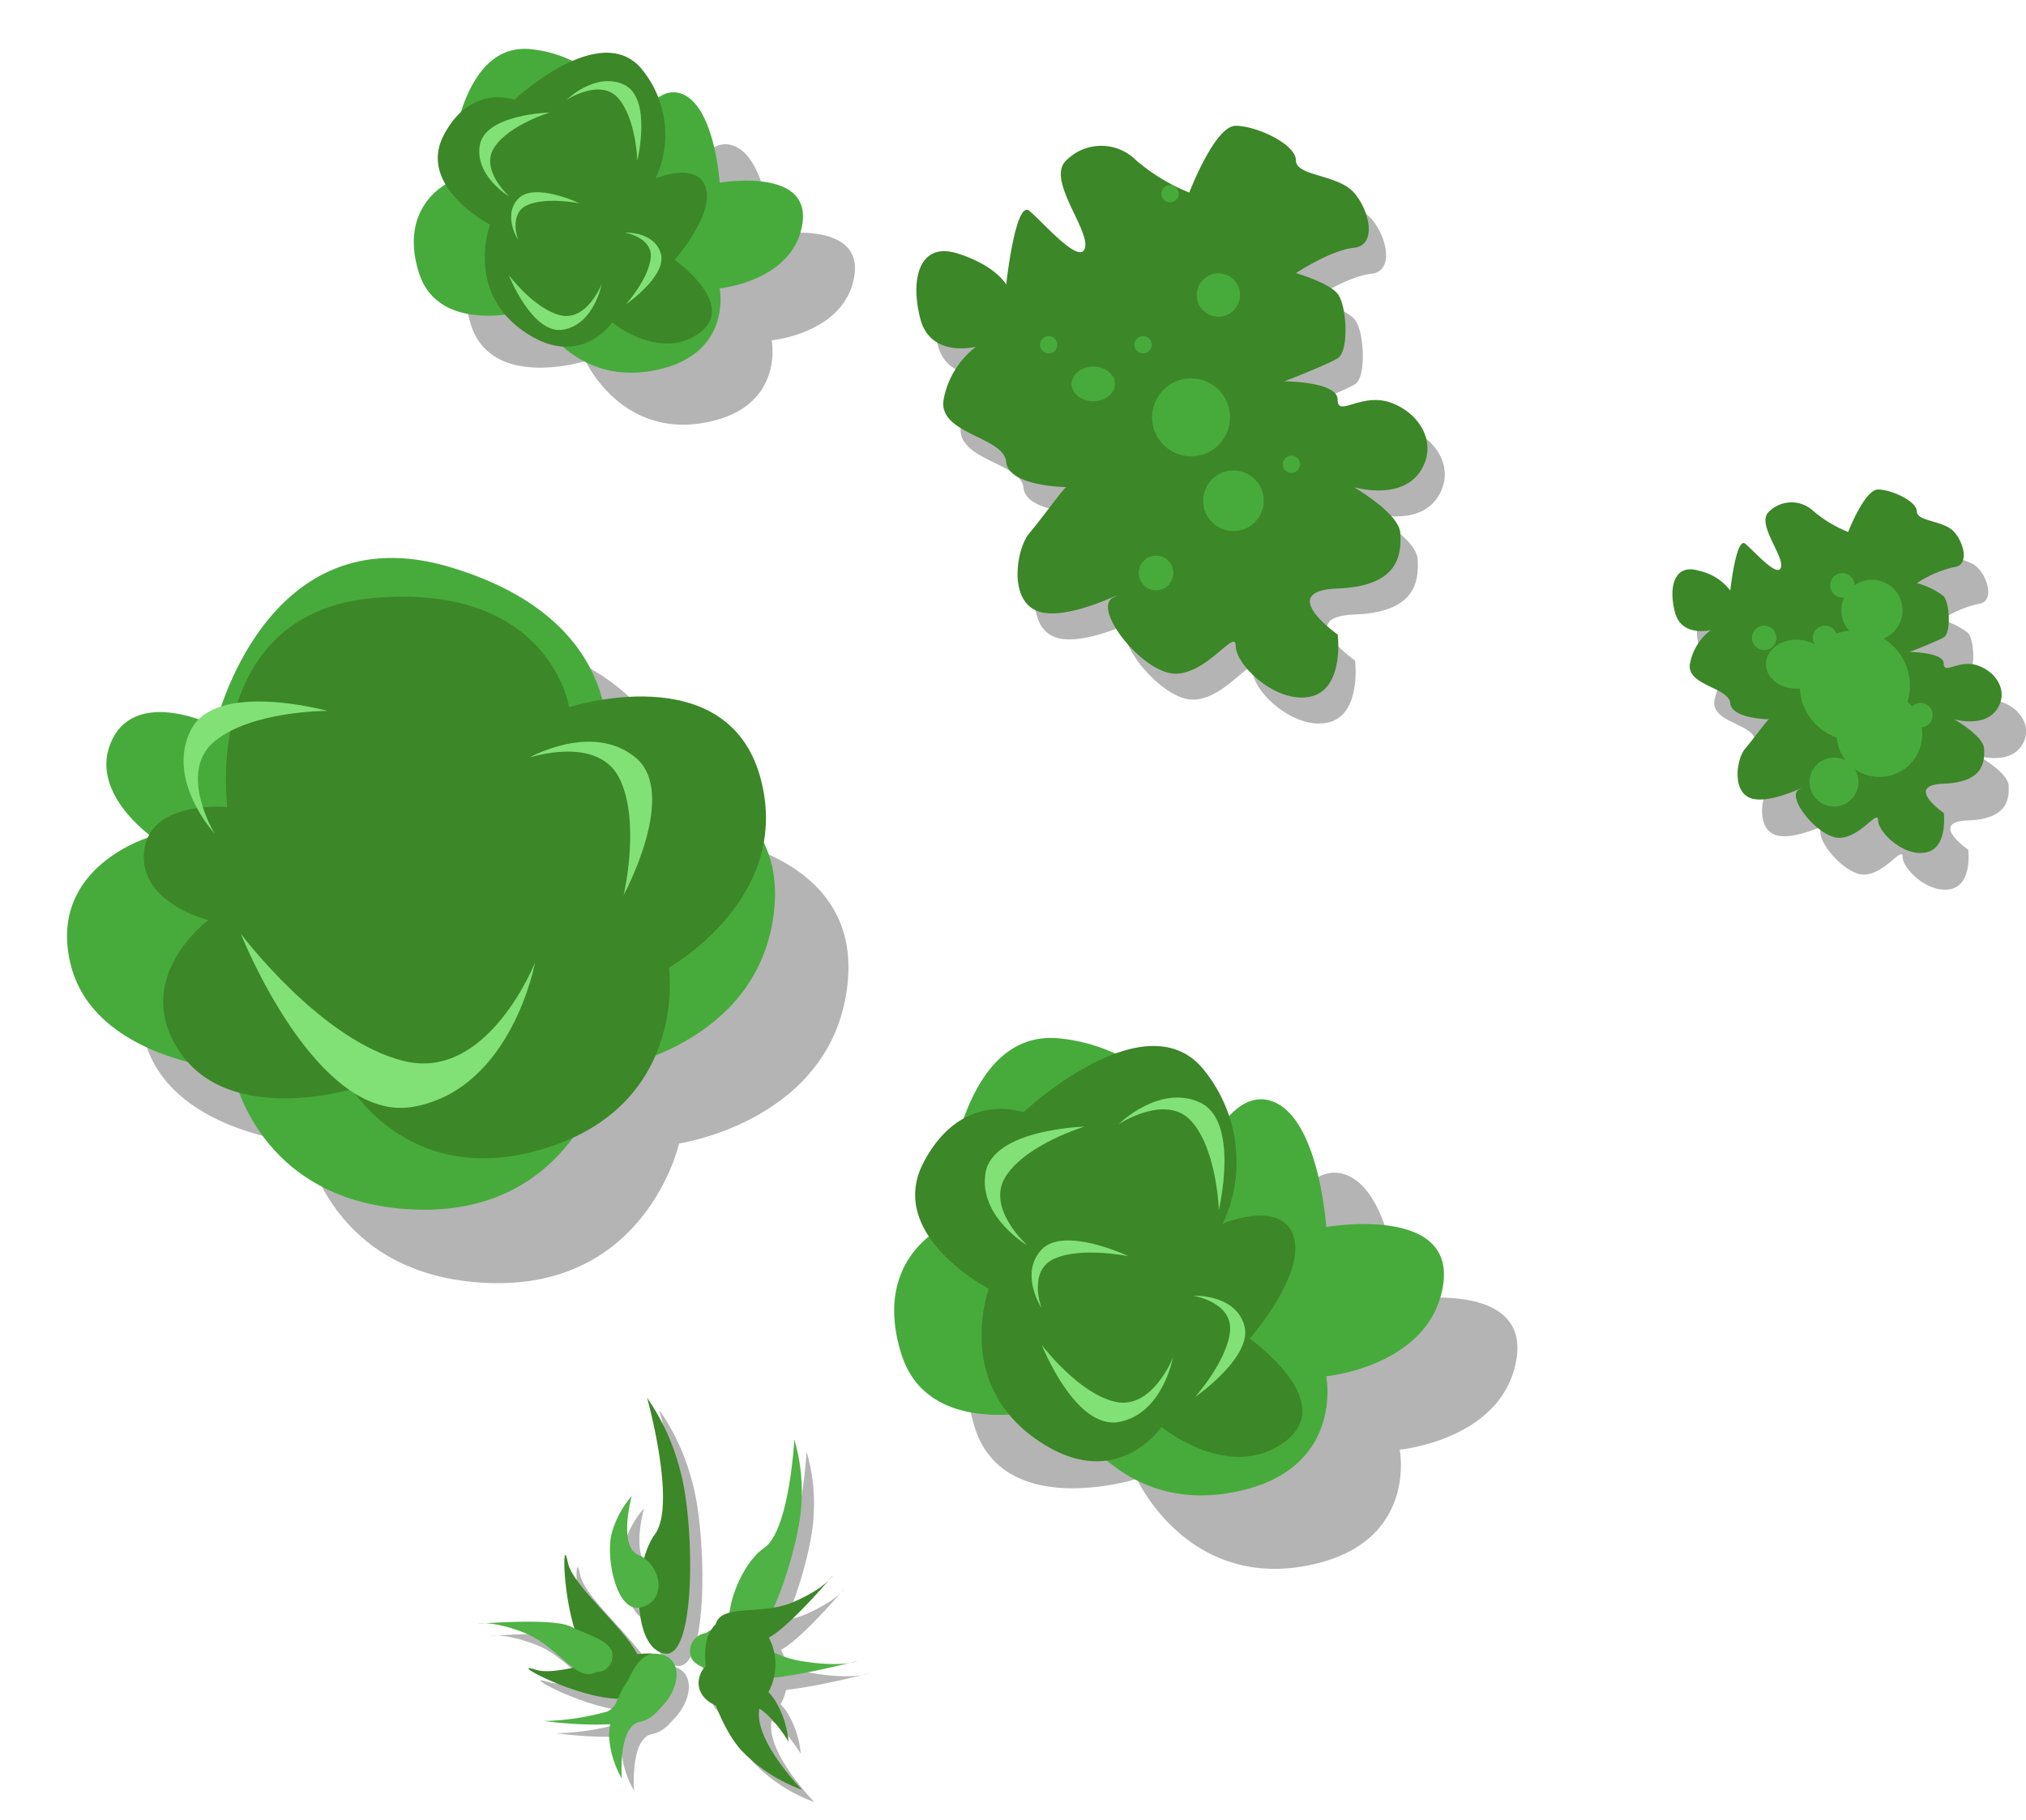 <svg height="148.715" viewBox="0 0 165.538 148.715" width="165.538" xmlns="http://www.w3.org/2000/svg"><path d="m4044.131-5898.374s2.082-5.457 3.787-5.457 4.925 1.506 4.925 2.822 3.41 1.128 4.735 2.634 1.895 4.328 0 4.515-4.735 2.069-4.735 2.069 2.652.751 3.41 1.693.948 4.7 0 5.267-4.357 1.882-4.357 1.882 4.357 0 4.357 1.5 1.939-.653 4.4.263 3.873 3.542 2.232 5.757-5.3 1.129-5.3 1.129 3.707 2.138 3.789 3.762 0 4.326-5.115 4.515 0 3.763 0 3.763.568 4.516-2.274 5.081-6.061-2.635-6.061-4.139-2.272 2.256-4.925 2.256-6.819-5.267-5.115-6.208-3.541 1.973-6.062 1.128-1.822-5.152-.757-6.4 2.842-3.762 3.031-3.762-4.736 0-4.925-2.07-5.586-2.252-5.114-5.079a7.037 7.037 0 0 1 2.652-4.328s-3.694.971-4.547-2.256-.115-6.342 3.02-5.366 3.989 2.543 3.989 2.543.758-6.96 1.894-6.02 4.168 4.517 4.547 3.011-3.22-5.643-1.516-7.149a4.02 4.02 0 0 1 5.683 0 15.729 15.729 0 0 0 4.352 2.644z" fill="#444" opacity=".4" transform="translate(-3945.542 5916.234)"/><path d="m4044.131-5898.374s2.082-5.457 3.787-5.457 4.925 1.506 4.925 2.822 3.41 1.128 4.735 2.634 1.895 4.328 0 4.515-4.735 2.069-4.735 2.069 2.652.751 3.41 1.693.948 4.7 0 5.267-4.357 1.882-4.357 1.882 4.357 0 4.357 1.5 1.939-.653 4.4.263 3.873 3.542 2.232 5.757-5.3 1.129-5.3 1.129 3.707 2.138 3.789 3.762 0 4.326-5.115 4.515 0 3.763 0 3.763.568 4.516-2.274 5.081-6.061-2.635-6.061-4.139-2.272 2.256-4.925 2.256-6.819-5.267-5.115-6.208-3.541 1.973-6.062 1.128-1.822-5.152-.757-6.4 2.842-3.762 3.031-3.762-4.736 0-4.925-2.07-5.586-2.252-5.114-5.079a7.037 7.037 0 0 1 2.652-4.328s-3.694.971-4.547-2.256-.115-6.342 3.02-5.366 3.989 2.543 3.989 2.543.758-6.96 1.894-6.02 4.168 4.517 4.547 3.011-3.22-5.643-1.516-7.149a4.02 4.02 0 0 1 5.683 0 15.729 15.729 0 0 0 4.352 2.644z" fill="#3c8728" transform="translate(-3946.958 5914.11)"/><g fill="#47ab3c"><ellipse cx="89.327" cy="31.372" rx="1.77" ry="1.416"/><circle cx="97.317" cy="34.103" r="3.186"/><circle cx="95.6" cy="15.823" r=".708"/><circle cx="99.548" cy="24.106" r="1.77"/><circle cx="94.459" cy="46.821" r="1.416"/><circle cx="85.683" cy="28.17" r=".708"/><circle cx="105.516" cy="37.939" r=".708"/><circle cx="100.781" cy="40.92" r="2.478"/><circle cx="93.396" cy="28.17" r=".708"/></g><path d="m3936.1-5883.787s.375-11.824 6.944-10.885a10.091 10.091 0 0 1 8.258 6.569s1.689-4.128 4.129-2.815 2.815 7.131 2.815 7.131 7.507-1.314 6.756 3.378-6.756 5.255-6.756 5.255 1.126 5.63-5.63 6.756-9.572-5.067-9.572-5.067-7.695 2.44-9.384-3 2.44-7.322 2.44-7.322z" fill="#444" opacity=".4" transform="translate(-3895.196 5902.963)"/><path d="m3936.1-5883.787s.375-11.824 6.944-10.885a10.091 10.091 0 0 1 8.258 6.569s1.689-4.128 4.129-2.815 2.815 7.131 2.815 7.131 7.507-1.314 6.756 3.378-6.756 5.255-6.756 5.255 1.126 5.63-5.63 6.756-9.572-5.067-9.572-5.067-7.695 2.44-9.384-3 2.44-7.322 2.44-7.322z" fill="#47ab3c" transform="translate(-3899.444 5898.716)"/><path d="m2.379 9.145s.314-9.885 5.806-9.101a8.437 8.437 0 0 1 6.9 5.492s1.415-3.451 3.456-2.353 2.354 5.962 2.354 5.962 6.277-1.1 5.649 2.824-5.649 4.394-5.649 4.394.941 4.708-4.707 5.649-8-4.236-8-4.236-6.436 2.04-7.849-2.511 2.04-6.12 2.04-6.12z" fill="#3c8728" transform="matrix(.707 .707 -.707 .707 46.816 0)"/><path d="m1.3 0s-2.523 4.656-.541 6.291 4.854 0 4.854 0-3.121 1.04-4.113-.941-.2-5.35-.2-5.35z" fill="#81e177" transform="matrix(.643 -.766 .766 .643 40.732 23.472)"/><path d="m1.3 0s-2.523 4.656-.541 6.291 4.854 0 4.854 0-3.121 1.04-4.113-.941-.2-5.35-.2-5.35z" fill="#81e177" transform="matrix(-.966 .259 -.259 -.966 53.334 12.79)"/><path d="m1.3 0s-2.523 4.656-.541 6.291 4.854 0 4.854 0-3.121 1.04-4.113-.941-.2-5.35-.2-5.35z" fill="#81e177" transform="matrix(.5 .866 -.866 .5 44.271 8.066)"/><path d="m.911 0s-1.765 3.717-.381 5.021 3.391 0 3.391 0-2.18.83-2.872-.751-.138-4.27-.138-4.27z" fill="#81e177" transform="matrix(-.866 -.5 .5 -.866 51.939 25.319)"/><path d="m.911 0s-1.765 3.717-.381 5.021 3.391 0 3.391 0-2.18.83-2.872-.751-.138-4.27-.138-4.27z" fill="#81e177" transform="matrix(0 1 -1 0 47.363 15.706)"/><path d="m4036.2-5900.362s1.342-3.468 2.44-3.468 3.172.958 3.172 1.794 2.2.717 3.051 1.674 1.22 2.75 0 2.87a9.252 9.252 0 0 0 -3.051 1.315 5.96 5.96 0 0 1 2.2 1.076c.488.6.61 2.989 0 3.348s-2.807 1.2-2.807 1.2 2.807 0 2.807.956 1.249-.416 2.833.167 2.5 2.251 1.438 3.659-3.417.718-3.417.718 2.388 1.359 2.441 2.391 0 2.75-3.295 2.87 0 2.392 0 2.392.366 2.871-1.465 3.229-3.9-1.675-3.9-2.631-1.464 1.435-3.173 1.435-4.393-3.348-3.294-3.946-2.281 1.254-3.905.717-1.174-3.274-.488-4.066 1.831-2.391 1.953-2.391-3.051 0-3.172-1.316-3.6-1.431-3.295-3.228a4.473 4.473 0 0 1 1.709-2.751s-2.38.617-2.929-1.434-.074-4.031 1.945-3.41a4.337 4.337 0 0 1 2.57 1.616s.488-4.424 1.22-3.826 2.685 2.871 2.929 1.914-2.075-3.587-.977-4.544a2.615 2.615 0 0 1 3.661 0 10.165 10.165 0 0 0 2.799 1.67z" fill="#444" opacity=".4" transform="translate(-3883.193 5946.83)"/><path d="m4036.2-5900.362s1.342-3.468 2.44-3.468 3.172.958 3.172 1.794 2.2.717 3.051 1.674 1.22 2.75 0 2.87a9.252 9.252 0 0 0 -3.051 1.315 5.96 5.96 0 0 1 2.2 1.076c.488.6.61 2.989 0 3.348s-2.807 1.2-2.807 1.2 2.807 0 2.807.956 1.249-.416 2.833.167 2.5 2.251 1.438 3.659-3.417.718-3.417.718 2.388 1.359 2.441 2.391 0 2.75-3.295 2.87 0 2.392 0 2.392.366 2.871-1.465 3.229-3.9-1.675-3.9-2.631-1.464 1.435-3.173 1.435-4.393-3.348-3.294-3.946-2.281 1.254-3.905.717-1.174-3.274-.488-4.066 1.831-2.391 1.953-2.391-3.051 0-3.172-1.316-3.6-1.431-3.295-3.228a4.473 4.473 0 0 1 1.709-2.751s-2.38.617-2.929-1.434-.074-4.031 1.945-3.41a4.337 4.337 0 0 1 2.57 1.616s.488-4.424 1.22-3.826 2.685 2.871 2.929 1.914-2.075-3.587-.977-4.544a2.615 2.615 0 0 1 3.661 0 10.165 10.165 0 0 0 2.799 1.67z" fill="#3c8728" transform="translate(-3885.193 5943.83)"/><g fill="#47ab3c"><ellipse cx="146.786" cy="54.271" rx="2.5" ry="2"/><circle cx="151.551" cy="56.014" r="4.5"/><circle cx="150.533" cy="47.83" r="1"/><circle cx="152.95" cy="49.871" r="2.5"/><circle cx="149.852" cy="63.906" r="2"/><circle cx="144.145" cy="52.121" r="1"/><circle cx="156.921" cy="58.443" r="1"/><circle cx="153.563" cy="59.989" r="3.5"/><circle cx="149.114" cy="52.121" r="1"/></g><path d="m3937.279-5879.273s.53-16.7 9.809-15.377a14.255 14.255 0 0 1 11.665 9.279s2.386-5.832 5.833-3.977 3.977 10.074 3.977 10.074 10.6-1.856 9.544 4.772-9.544 7.423-9.544 7.423 1.591 7.954-7.954 9.544-13.521-7.158-13.521-7.158-10.87 3.447-13.256-4.242 3.447-10.338 3.447-10.338z" fill="#444" opacity=".4" transform="translate(-3854.199 5985.537)"/><path d="m3937.279-5879.273s.53-16.7 9.809-15.377a14.255 14.255 0 0 1 11.665 9.279s2.386-5.832 5.833-3.977 3.977 10.074 3.977 10.074 10.6-1.856 9.544 4.772-9.544 7.423-9.544 7.423 1.591 7.954-7.954 9.544-13.521-7.158-13.521-7.158-10.87 3.447-13.256-4.242 3.447-10.338 3.447-10.338z" fill="#47ab3c" transform="translate(-3860.199 5979.537)"/><path d="m3936.62-5881.807s.443-13.964 8.2-12.856a11.918 11.918 0 0 1 9.753 7.758s1.995-4.876 4.876-3.325 3.325 8.422 3.325 8.422 8.866-1.552 7.98 3.99-7.98 6.207-7.98 6.207 1.33 6.65-6.65 7.979-11.3-5.984-11.3-5.984-9.088 2.882-11.083-3.546 2.879-8.645 2.879-8.645z" fill="#3c8728" transform="matrix(.707 .707 -.707 .707 -6858.01 1466.141)"/><path d="m4000.513-5689.668s-3.569 6.578-.77 8.887 6.857 0 6.857 0-4.408 1.469-5.808-1.33-.279-7.557-.279-7.557z" fill="#81e177" transform="matrix(.643 -.766 .766 .643 1871.072 6832.74)"/><path d="m4000.513-5689.668s-3.569 6.578-.77 8.887 6.857 0 6.857 0-4.408 1.469-5.808-1.33-.279-7.557-.279-7.557z" fill="#81e177" transform="matrix(-.966 .259 -.259 -.966 2490.459 -6433.488)"/><path d="m4000.513-5689.668s-3.569 6.578-.77 8.887 6.857 0 6.857 0-4.408 1.469-5.808-1.33-.279-7.557-.279-7.557z" fill="#81e177" transform="matrix(.5 .866 -.866 .5 -6838.903 -527.549)"/><path d="m3999.958-5689.668s-2.493 5.25-.538 7.093 4.79 0 4.79 0-3.079 1.172-4.057-1.061-.195-6.032-.195-6.032z" fill="#81e177" transform="matrix(-.866 -.5 .5 -.866 6406.447 -2813.12)"/><path d="m3999.958-5689.668s-2.493 5.25-.538 7.093 4.79 0 4.79 0-3.079 1.172-4.057-1.061-.195-6.032-.195-6.032z" fill="#81e177" transform="matrix(0 1 -1 0 -5597.47 -3897.311)"/><path d="m4096-5893.055s4.058-17.5 19.17-12.991 12.73 15.646 12.73 15.646 14.847.795 13.786 12.2-13.786 13.256-13.786 13.256-2.651 11.931-15.642 11.4-14.847-11.4-14.847-11.4-11.4-.795-13.256-8.749 6.628-10.34 6.628-10.34-5.3-3.712-3.182-7.954 8.399-1.068 8.399-1.068z" fill="#444" opacity=".4" transform="translate(-4072.413 5958.381)"/><path d="m4096-5893.055s4.058-17.5 19.17-12.991 12.73 15.646 12.73 15.646 14.847.795 13.786 12.2-13.786 13.256-13.786 13.256-2.651 11.931-15.642 11.4-14.847-11.4-14.847-11.4-11.4-.795-13.256-8.749 6.628-10.34 6.628-10.34-5.3-3.712-3.182-7.954 8.399-1.068 8.399-1.068z" fill="#47ab3c" transform="translate(-4078.413 5952.381)"/><path d="m4094.9-5894.5s3.689-15.662 17.425-11.628 11.568 14 11.568 14 13.5.711 12.532 10.915-12.532 11.865-12.532 11.865-2.41 10.678-14.218 10.2-13.5-10.2-13.5-10.2-10.363-.711-12.05-7.831 6.025-9.255 6.025-9.255-4.82-3.322-2.893-7.119 7.643-.947 7.643-.947z" fill="#3c8728" transform="matrix(.934 -.358 .358 .934 -1695.832 7037.387)"/><path d="m4002.8-5689.667s-8 14.747-1.726 19.923 15.374 0 15.374 0-9.883 3.294-13.021-2.981-.627-16.942-.627-16.942z" fill="#81e177" transform="matrix(.643 -.766 .766 .643 1804.163 6800.9)"/><path d="m4001-5689.667s-4.513 8.317-.973 11.237 8.671 0 8.671 0-5.574 1.858-7.344-1.681-.354-9.556-.354-9.556z" fill="#81e177" transform="matrix(-1 0 0 -1 4051.957 -5616.525)"/><path d="m4001-5689.667s-4.513 8.317-.973 11.237 8.671 0 8.671 0-5.574 1.858-7.344-1.681-.354-9.556-.354-9.556z" fill="#81e177" transform="matrix(.225 .974 -.974 .225 -6415.213 -2558.71)"/><g fill="#444" opacity=".4" transform="translate(-3907.413 6026.888)"><path d="m3962.694-5890.771c2.692.513 2.436-11.025 1.282-15a18.262 18.262 0 0 0 -2.692-5.9s2.436 8.718.641 11.154-1.925 9.233.769 9.746z"/><path d="m3962.372-5894.442c2.275.423 2.059-9.089 1.083-12.366a14.908 14.908 0 0 0 -2.275-4.861s2.058 7.187.542 9.195-1.622 7.61.65 8.032z" transform="matrix(.946 .326 -.326 .946 -1701.165 -1607.166)"/><path d="m3960.618-5890.755c1.178-2.2-6.642-5.4-7.668-7.709s.257 3.2 2.308 6.025 4.181 3.88 5.36 1.684z" transform="matrix(.974 .225 -.225 .974 -1222.519 -1042.528)"/><path d="m3960.618-5890.755c1.178-2.2-6.642-5.4-7.668-7.709s.257 3.2 2.308 6.025 4.181 3.88 5.36 1.684z" transform="matrix(.669 -.743 .743 .669 5690.254 993.674)"/><path d="m3958.664-5889.854c-2.252-.148-2.509 4.083-4.047 4.724a20.986 20.986 0 0 1 -5.128.769s7.069 1.026 9.175-.769 2.252-4.577 0-4.724z" transform="translate(3.397 -.896)"/><path d="m3967.19-5893.1c1.648-1.381 4.213 1.676 7.664 2.268s4.734 0 4.734 0-7.1 1.874-9.073 1.381-4.635-.592-4.635-2.071a1.467 1.467 0 0 1 1.31-1.578z" transform="translate(-1.076 .656)"/><path d="m3966.959-5893.138c1.359-1.23 3.472 1.493 6.317 2.02s3.9 0 3.9 0-5.853 1.669-7.478 1.23-3.82-.527-3.82-1.845a1.262 1.262 0 0 1 1.081-1.405z" transform="matrix(.829 -.559 .559 .829 3972.536 1209.815)"/><path d="m3963.521-5896.582c3.765.37 3.407-7.96 1.793-10.83a12.941 12.941 0 0 0 -3.765-4.257s3.406 6.293.9 8.052-2.693 6.665 1.072 7.035z" transform="matrix(-.961 .276 -.276 -.961 6149.371 -12654.142)"/><path d="m3962.357-5902.634c2.255.222 2.04-4.767 1.074-6.485a7.747 7.747 0 0 0 -2.255-2.55s2.04 3.769.537 4.822-1.613 3.992.644 4.213z" transform="matrix(-.914 -.407 .407 -.914 9985.782 -9671.631)"/><path d="m1.738.007c2.255-.222 2.04 4.767 1.074 6.485a7.747 7.747 0 0 1 -2.255 2.55s2.043-3.769.537-4.822-1.61-3.991.644-4.213z" transform="matrix(.515 -.857 .857 .515 3964.804 -5887.75)"/><path d="m1.738.007c2.255-.222 2.04 4.767 1.074 6.485a7.747 7.747 0 0 1 -2.255 2.55s2.043-3.769.537-4.822-1.61-3.991.644-4.213z" transform="matrix(-.974 .225 -.225 -.974 3962.607 -5894.955)"/><path d="m3966.959-5893.138c1.359-1.23 3.472 1.493 6.317 2.02s3.9 0 3.9 0-5.853 1.669-7.478 1.23-3.82-.527-3.82-1.845a1.262 1.262 0 0 1 1.081-1.405z" transform="matrix(-.982 -.191 .191 -.982 8978.26 -10918.633)"/></g><g transform="translate(-3908.413 6025.888)"><path d="m3962.694-5890.771c2.692.513 2.436-11.025 1.282-15a18.262 18.262 0 0 0 -2.692-5.9s2.436 8.718.641 11.154-1.925 9.233.769 9.746z" fill="#3c8728"/><path d="m3962.372-5894.442c2.275.423 2.059-9.089 1.083-12.366a14.908 14.908 0 0 0 -2.275-4.861s2.058 7.187.542 9.195-1.622 7.61.65 8.032z" fill="#4fb244" transform="matrix(.946 .326 -.326 .946 -1701.165 -1607.166)"/><path d="m3960.618-5890.755c1.178-2.2-6.642-5.4-7.668-7.709s.257 3.2 2.308 6.025 4.181 3.88 5.36 1.684z" fill="#3c8728" transform="matrix(.974 .225 -.225 .974 -1222.519 -1042.528)"/><path d="m3960.618-5890.755c1.178-2.2-6.642-5.4-7.668-7.709s.257 3.2 2.308 6.025 4.181 3.88 5.36 1.684z" fill="#3c8728" transform="matrix(.669 -.743 .743 .669 5690.254 993.674)"/><path d="m3958.664-5889.854c-2.252-.148-2.509 4.083-4.047 4.724a20.986 20.986 0 0 1 -5.128.769s7.069 1.026 9.175-.769 2.252-4.577 0-4.724z" fill="#4fb244" transform="translate(3.397 -.896)"/><path d="m3967.19-5893.1c1.648-1.381 4.213 1.676 7.664 2.268s4.734 0 4.734 0-7.1 1.874-9.073 1.381-4.635-.592-4.635-2.071a1.467 1.467 0 0 1 1.31-1.578z" fill="#4fb244" transform="translate(-1.076 .656)"/><path d="m3966.959-5893.138c1.359-1.23 3.472 1.493 6.317 2.02s3.9 0 3.9 0-5.853 1.669-7.478 1.23-3.82-.527-3.82-1.845a1.262 1.262 0 0 1 1.081-1.405z" fill="#3c8728" transform="matrix(.829 -.559 .559 .829 3972.536 1209.815)"/><path d="m3963.521-5896.582c3.765.37 3.407-7.96 1.793-10.83a12.941 12.941 0 0 0 -3.765-4.257s3.406 6.293.9 8.052-2.693 6.665 1.072 7.035z" fill="#3c8728" transform="matrix(-.961 .276 -.276 -.961 6149.371 -12654.142)"/><path d="m3962.357-5902.634c2.255.222 2.04-4.767 1.074-6.485a7.747 7.747 0 0 0 -2.255-2.55s2.04 3.769.537 4.822-1.613 3.992.644 4.213z" fill="#4fb244" transform="matrix(-.914 -.407 .407 -.914 9985.782 -9671.631)"/><path d="m1.738.007c2.255-.222 2.04 4.767 1.074 6.485a7.747 7.747 0 0 1 -2.255 2.55s2.043-3.769.537-4.822-1.61-3.991.644-4.213z" fill="#3c8728" transform="matrix(.515 -.857 .857 .515 3964.804 -5887.75)"/><g fill="#4fb244"><path d="m1.738.007c2.255-.222 2.04 4.767 1.074 6.485a7.747 7.747 0 0 1 -2.255 2.55s2.043-3.769.537-4.822-1.61-3.991.644-4.213z" transform="matrix(-.974 .225 -.225 -.974 3962.607 -5894.955)"/><path d="m3966.959-5893.138c1.359-1.23 3.472 1.493 6.317 2.02s3.9 0 3.9 0-5.853 1.669-7.478 1.23-3.82-.527-3.82-1.845a1.262 1.262 0 0 1 1.081-1.405z" transform="matrix(-.982 -.191 .191 -.982 8978.26 -10918.633)"/></g></g></svg>